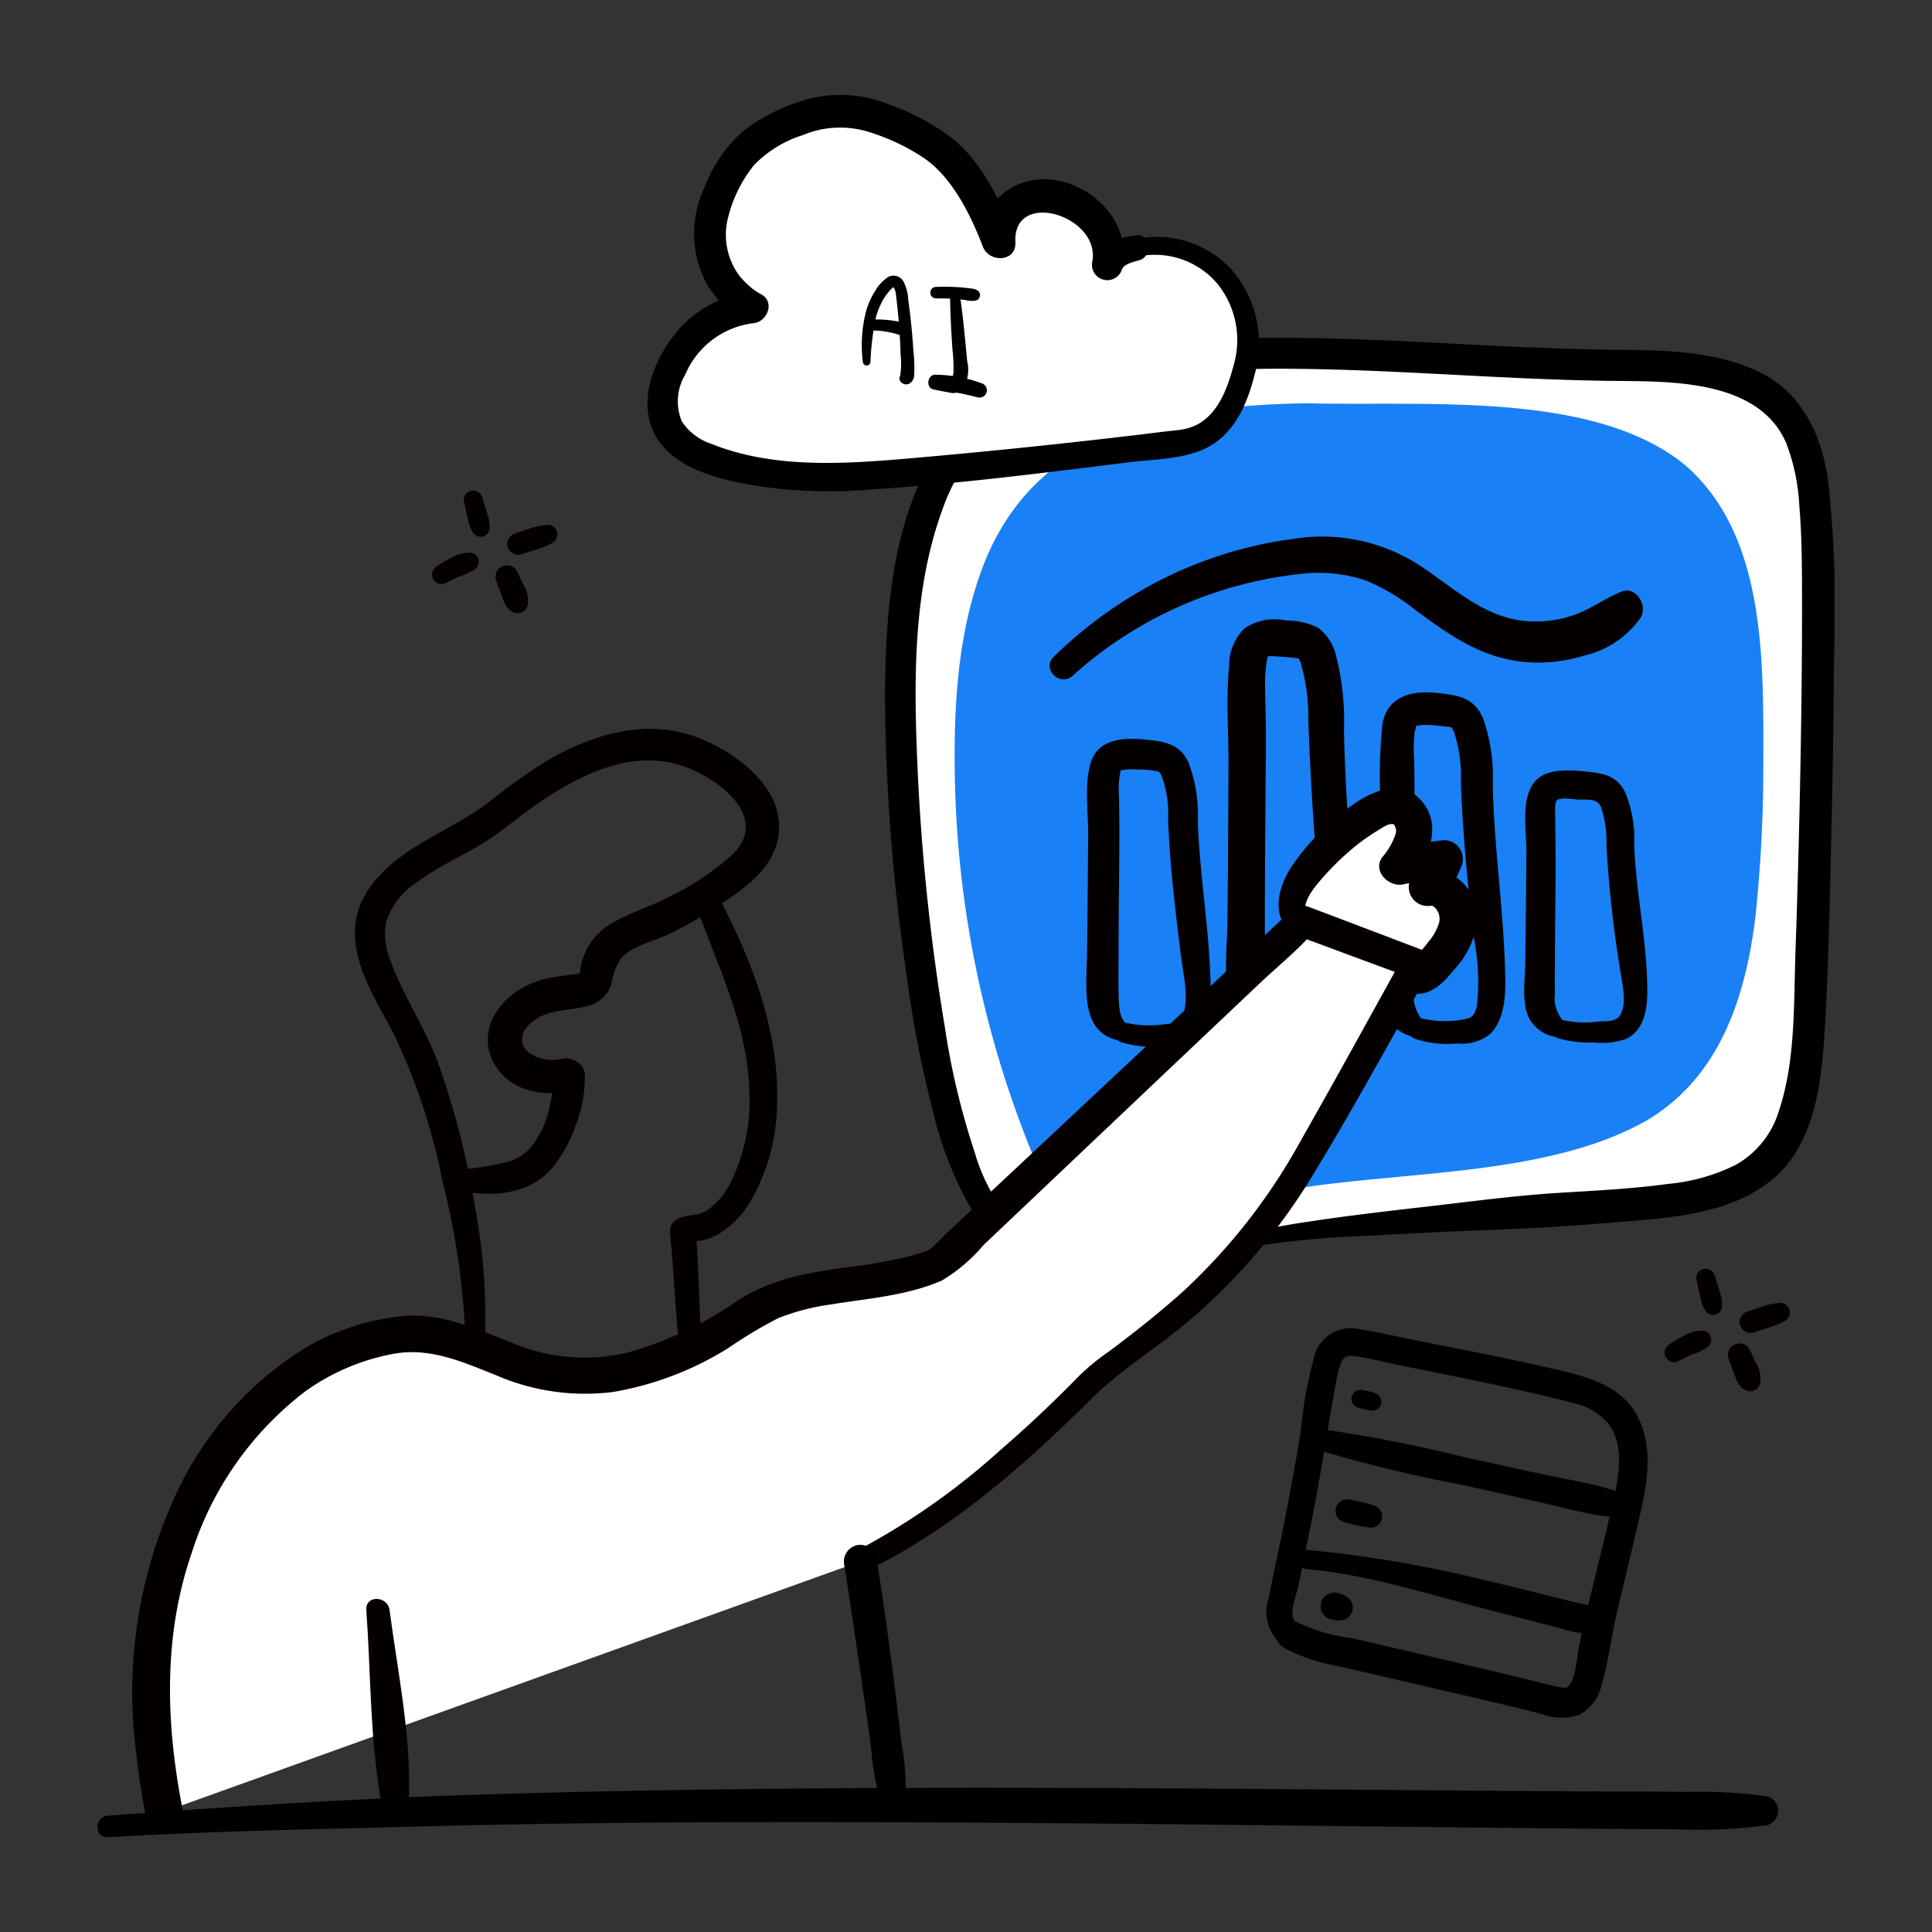 <svg xmlns="http://www.w3.org/2000/svg" width="140" height="140" viewBox="0 0 140 140">
    <rect x="0" y="0" width="140" height="140" fill="#333333" stroke="none"/>
    <defs>
        <clipPath id="h1cedq2yka">
            <path data-name="사각형 17970" transform="translate(322 2867)" style="fill:none" d="M0 0h140v140H0z"/>
        </clipPath>
        <clipPath id="tdb981j8fb">
            <path data-name="사각형 17913" style="fill:none" d="M0 0h125.865v126.26H0z"/>
        </clipPath>
    </defs>
    <g data-name="그룹 3363" transform="translate(-322 -2867)" style="clip-path:url(#h1cedq2yka)">
        <g data-name="그룹 3362" style="clip-path:url(#tdb981j8fb)" transform="translate(329.068 2873.87)">
            <path data-name="패스 408615" d="M89.36 90.35c-5.532-4.075-7.014-21.567-7.82-29.875-1.14-16.631-.24-30.743 13.218-33.283 13.467-2.325 27.067-.075 40.579-.187 3.723.218 8.672.588 10.755 4.531 1.4 2.561 1.565 6.711 1.575 12.147.034 9.028-.23 19.684-.544 28.408-.2 4.128-.272 8.925-2.459 11.878-2.373 3.037-6.345 3.366-9.555 3.751-6.186.554-22.169 1.414-28.308 2.578" transform="translate(-22.997 -7.403)" style="fill:#fff"/>
            <path data-name="패스 408616" d="M66.92 82.389a13.548 13.548 0 0 1-3.36-5.767 53.879 53.879 0 0 1-2.16-9.057 156.756 156.756 0 0 1-1.958-18.322c-.286-6.332-.438-13.1 1.767-19.145a14.759 14.759 0 0 1 4.122-6.2 15.193 15.193 0 0 1 7.777-3.189c9.507-1.474 19.182-.7 28.737-.24 2.449.117 4.9.216 7.351.254 1.871.029 3.723 0 5.586.2 3.035.325 6.262 1.266 7.579 4.3a14.666 14.666 0 0 1 .957 4.57c.175 2.042.19 4.1.195 6.145.011 4.345-.037 8.69-.121 13.034q-.127 6.6-.355 13.2c-.129 3.786.012 7.868-1.213 11.5a6.69 6.69 0 0 1-3.127 3.875 13.8 13.8 0 0 1-4.841 1.368c-2.639.362-5.31.49-7.967.655-3.266.2-6.537.652-9.789 1.021-3.056.347-6.114.71-9.153 1.188-1.1.173-2.19.4-3.285.6-.683.128-.393 1.17.287 1.043a68.173 68.173 0 0 1 8.433-.755c3.47-.207 6.944-.353 10.418-.493 2.919-.117 5.827-.356 8.738-.6 3.412-.292 7.149-.726 9.864-3.012 3.063-2.58 3.521-7.016 3.754-10.752.269-4.322.343-8.661.451-12.989.115-4.631.2-9.264.221-13.9a87.52 87.52 0 0 0-.424-12.976c-.484-3.34-1.9-6.4-5.094-7.908-3.345-1.58-7.152-1.517-10.764-1.565-10.037-.133-20.066-1.3-30.107-.679-4.047.252-8.352.538-12.1 2.213a14.866 14.866 0 0 0-6.212 5.286c-3.549 5.247-4.035 12.173-4.065 18.313a143.087 143.087 0 0 0 1.54 19.992 81.132 81.132 0 0 0 1.892 9.881 26.392 26.392 0 0 0 3.179 7.865 7.908 7.908 0 0 0 2.292 2.278c.743.481 1.632-.644.955-1.237"/>
            <path data-name="패스 408617" d="M93.37 88.1A75.926 75.926 0 0 1 86.687 59c-.137-5.572.128-11.2 2.134-16.283 3.952-9.811 13.647-11.324 23.247-11.531 8.708.23 20.818-.919 27.446 4.42 5.994 5.107 5.753 14.345 5.741 21.989a101.311 101.311 0 0 1-.607 11.1c-.838 6.5-3.037 11.61-7.869 14.481-7.017 3.955-17.04 3.632-25.1 4.873" transform="translate(-24.547 -8.835)" style="fill:#1a80f5"/>
            <path data-name="패스 408618" d="M102.448 87.08a7.733 7.733 0 0 0 2.85.333 4.187 4.187 0 0 0 2.356-.427c1.207-.807 1.34-2.5 1.323-3.821-.052-4.083-.813-8.131-.93-12.212a10.493 10.493 0 0 0-.682-4.141c-.667-1.423-1.88-1.524-3.283-1.656-1.555-.145-3.328.009-3.818 1.766-.447 1.608-.147 3.5-.162 5.152-.026 2.952-.036 5.905-.085 8.857-.037 2.23-.52 5.6 2.456 6.059a.628.628 0 0 0 .481-1.141c-.64-.493-.619-1.449-.642-2.19-.031-1.026-.007-2.056-.006-3.083 0-2.125.029-4.252.045-6.377.012-1.651.022-3.3-.016-4.948a6.346 6.346 0 0 1 .1-1.732c.085-.324-.054-.08.151-.137a3.15 3.15 0 0 1 .957-.045 8.052 8.052 0 0 1 1.616.133c-.065-.017.155.081.027-.012a.909.909 0 0 1 .241.34 8.069 8.069 0 0 1 .468 3.154c.127 3.342.528 6.685.948 10 .162 1.276.583 2.934.124 4.187-.23.629-.689.6-1.289.652a7.583 7.583 0 0 1-2.843-.1c-.9-.27-1.237 1.072-.381 1.383" transform="translate(-28.318 -18.445)" style="fill:#040000"/>
            <path data-name="패스 408619" d="M132.106 85.5a7.363 7.363 0 0 0 3.117.357 3.256 3.256 0 0 0 2.355-.663c1.15-1.087 1.158-3.024 1.119-4.486-.123-4.543-.8-9.053-.9-13.6a12.812 12.812 0 0 0-.717-4.85c-.661-1.5-1.855-1.642-3.327-1.8-1.808-.192-3.576.219-3.946 2.229a36.084 36.084 0 0 0-.118 6.137c-.025 3.2-.032 6.408-.081 9.612-.037 2.433-.651 6.266 2.525 6.962.6.132 1.2-.657.651-1.118a3.043 3.043 0 0 1-.708-2.443c-.039-1.132-.016-2.268-.016-3.4 0-2.373.025-4.747.041-7.119.013-1.965.054-3.931 0-5.9a12.111 12.111 0 0 1 .032-2.1c.016-.111.2-.6.07-.469-.093.1.027-.036.168-.039.17 0 .341-.037.514-.037.652 0 1.3.11 1.946.164-.036 0-.056-.018-.052-.01a2.876 2.876 0 0 1 .216.371 10.381 10.381 0 0 1 .491 3.608c.133 3.746.5 7.489.923 11.213a16.22 16.22 0 0 1 .24 4.988c-.132.624-.31.924-.948 1a7.139 7.139 0 0 1-3.181-.1c-.951-.335-1.3 1.115-.409 1.482" transform="translate(-36.694 -17.115)" style="fill:#040000"/>
            <path data-name="패스 408620" d="M146.688 87.712a8.111 8.111 0 0 0 2.576.31 5.616 5.616 0 0 0 2.359-.255c1.232-.588 1.52-2.013 1.536-3.258.045-3.639-.837-7.258-.948-10.894a8.688 8.688 0 0 0-.684-3.786c-.661-1.244-1.74-1.343-3.009-1.458-1.361-.123-3.128-.215-3.818 1.226-.652 1.362-.282 3.242-.3 4.705-.027 2.693-.039 5.387-.088 8.08-.022 1.222-.254 2.674.256 3.824a2.644 2.644 0 0 0 2.3 1.443c.639.067.708-.791.3-1.09a2.488 2.488 0 0 1-.7-2.112c-.021-.921 0-1.846 0-2.767.006-1.932.032-3.865.049-5.8.013-1.416-.027-2.829-.026-4.243 0-.249-.073-.976.123-1.165.244-.237 1.185-.077 1.487-.059.682.042 1.418-.13 1.713.567a8.089 8.089 0 0 1 .388 2.81 87.336 87.336 0 0 0 1 9.021c.13.916.525 2.424-.03 3.263-.318.48-1 .388-1.509.428a7.837 7.837 0 0 1-2.607-.091.673.673 0 0 0-.358 1.3" transform="translate(-40.86 -19.35)" style="fill:#040000"/>
            <path data-name="패스 408621" d="M116.6 83.6a7.178 7.178 0 0 0 3.7.48 2.63 2.63 0 0 0 2.221-.986c1.184-1.557 1.033-3.994.969-5.838-.187-5.4-.747-10.785-.851-16.188a18.986 18.986 0 0 0-.6-5.492 3.5 3.5 0 0 0-1.288-1.932 5.241 5.241 0 0 0-2.319-.519 3.925 3.925 0 0 0-2.993.565 3.8 3.8 0 0 0-1.127 2.784c-.233 2.366-.025 4.835-.041 7.21-.024 3.812-.029 7.625-.08 11.438-.037 2.791-.82 7.355 2.639 8.457a.747.747 0 0 0 .722-1.24c-.745-.709-.584-1.907-.616-2.857-.047-1.393-.024-2.789-.027-4.182-.005-2.859.022-5.719.037-8.579.013-2.438.072-4.882.006-7.319-.023-.831-.049-1.665-.005-2.5a9.845 9.845 0 0 1 .128-1.019c.024-.155-.019-.133.076-.219-.226.207.01.028.142.036.717.045 1.4.084 2.115.182.383.053-.18-.135.077.011l-.138-.05c-.128-.11-.137-.114-.027-.011-.014.008-.073-.137.066.11a1.042 1.042 0 0 1 .14.322 14.272 14.272 0 0 1 .528 4.108c.163 4.317.423 8.627.831 12.929a42.618 42.618 0 0 1 .454 7.068c-.038.516-.093 1.486-.613 1.781a8.55 8.55 0 0 1-3.268-.027c-.983-.432-1.858.972-.861 1.472" transform="translate(-32.318 -15.033)" style="fill:#040000"/>
            <path data-name="패스 408622" d="M35.414 108.929a42.8 42.8 0 0 0-.71-10.276 58.988 58.988 0 0 0-2.612-10.227c-.926-2.587-2.52-4.87-3.461-7.44a5.04 5.04 0 0 1-.361-2.852 5.415 5.415 0 0 1 2.226-2.9c1.552-1.165 3.359-1.944 5-2.969 1.411-.881 2.638-2 4.017-2.922 2.984-2 6.626-3.766 10.254-2.554 2.491.831 6.315 3.619 3.7 6.339A18.569 18.569 0 0 1 49 76.164c-1.385.76-2.931 1.206-4.3 1.991a4.655 4.655 0 0 0-2.355 3.4c-.008.287-.015.259.029.225a1.365 1.365 0 0 1-.492.107c-.535.087-1.073.133-1.608.236a6.651 6.651 0 0 0-2.619 1.061c-1.6 1.132-2.58 3.1-1.645 4.981 1.077 2.171 3.486 2.581 5.662 2.229a1.245 1.245 0 0 0 .862-1.517 1.264 1.264 0 0 0-1.518-.862 2.962 2.962 0 0 1-2.433-.488 1.211 1.211 0 0 1-.134-1.76c1.137-1.464 3.015-1.127 4.574-1.626a2.33 2.33 0 0 0 1.62-1.69 4.063 4.063 0 0 1 .675-1.733c.719-.84 2.213-1.184 3.2-1.627a29.74 29.74 0 0 0 4.785-2.805c1.463-1.023 2.944-2.275 3.35-4.106.781-3.522-2.737-6.208-5.6-7.373-3.809-1.55-7.776-.344-11.171 1.638a46.747 46.747 0 0 0-4.252 3.04c-1.522 1.131-3.225 1.952-4.846 2.924-2.407 1.444-4.879 3.6-4.761 6.662.1 2.582 1.653 4.9 2.8 7.127a44.026 44.026 0 0 1 3.556 10.749 54.477 54.477 0 0 1 1.672 11.984.678.678 0 0 0 1.356 0" transform="translate(-7.371 -18.157)" style="fill:#040000"/>
            <path data-name="패스 408623" d="M60.186 113.669c-.2-2.828-.213-5.667-.442-8.494l-.464.808c.195-.12.306-.076.083-.04.244-.039.5-.022.749-.069a4.261 4.261 0 0 0 1.385-.536 6.791 6.791 0 0 0 2.163-2.225 14.342 14.342 0 0 0 1.967-6.982c.233-5.255-1.775-10.466-4.168-15.051-.463-.887-1.992-.274-1.64.691 1.6 4.386 3.723 8.668 3.813 13.432a13.4 13.4 0 0 1-1.307 6.344 5.3 5.3 0 0 1-1.785 2.153c-.718.449-1.506.226-2.2.667a.93.93 0 0 0-.464.808c.259 2.828.388 5.668.676 8.494.1 1.031 1.713 1.063 1.638 0" transform="translate(-16.393 -22.846)" style="fill:#040000"/>
            <path data-name="패스 408624" d="M121.161 80.431c-.889-.97-.243-2.532.545-3.585a17.676 17.676 0 0 1 4.687-4.328 2.581 2.581 0 0 1 2.2-.526 1.88 1.88 0 0 1 .988 2.082 5.488 5.488 0 0 1-1.12 2.207 27.662 27.662 0 0 1 3.32-.549 5.977 5.977 0 0 1-1.232 2.068c1.289-.3 2.407 1.218 2.243 2.531a6.255 6.255 0 0 1-2.05 3.318 1.52 1.52 0 0 1-.845.55" transform="translate(-34.2 -20.367)" style="fill:#fff"/>
            <path data-name="패스 408625" d="M121.5 79.508c-.56-.836.285-1.965.832-2.6a19.609 19.609 0 0 1 2.8-2.732 16.32 16.32 0 0 1 1.617-1.1c.306-.183.735-.5 1.077-.316-.1-.05.035.13.059.221a.664.664 0 0 1 0 .442 4.947 4.947 0 0 1-.961 1.677c-.743 1.023.479 2.2 1.519 1.975a28 28 0 0 1 2.963-.49l-1.306-1.72a4.645 4.645 0 0 1-.886 1.469 1.37 1.37 0 0 0 1.322 2.27c-.173.031-.02-.014.1.067-.12-.08.108.095.138.128a.678.678 0 0 1 .12.168 1.121 1.121 0 0 1 .09 1.044 3.722 3.722 0 0 1-.743 1.248 6.206 6.206 0 0 1-1.071 1.163 1.34 1.34 0 0 0-.945 1.448 1.31 1.31 0 0 0 1.3 1.145c1.213-.066 1.993-1.013 2.716-1.894a6.175 6.175 0 0 0 1.518-3.112 3.511 3.511 0 0 0-3.943-4.022l1.322 2.269a8.164 8.164 0 0 0 1.577-2.668 1.36 1.36 0 0 0-1.306-1.714 30.836 30.836 0 0 0-3.678.606l1.519 1.975c1.124-1.6 1.983-3.756.5-5.446-1.543-1.757-3.809-.586-5.31.546a17.355 17.355 0 0 0-4.082 4.214c-.927 1.4-1.5 3.408-.151 4.742.649.641 1.836-.2 1.3-1" transform="translate(-33.823 -19.86)" style="fill:#040000"/>
            <path data-name="패스 408626" d="M56.808 129.944c8.139-3.936 17.028-13.366 17.028-13.366 4.152-3.021 8.28-6.18 11.5-10.184a63.682 63.682 0 0 0 5.6-8.786l6.173-10.965-8.256-3.093-26.271 24.75c-4.3 2.066-9.8 1.045-13.774 3.683-4.2 2.784-9.075 5.239-14.251 4.371-4.05-.679-7.109-3.415-11.346-2.816-9.2 1.3-15.258 10.211-17.159 19.04a38.914 38.914 0 0 0 .292 15.506" transform="translate(-1.529 -23.667)" style="fill:#fff"/>
            <path data-name="패스 408627" d="M56.692 130.193c6.142-2.973 11.528-7.7 16.334-12.487 2.056-2.046 4.58-3.571 6.807-5.436a43.067 43.067 0 0 0 9.159-10.649c2.983-4.87 5.7-9.914 8.532-14.876a1.112 1.112 0 0 0-.654-1.608q-4.119-1.569-8.242-3.128a1.119 1.119 0 0 0-1.1.29l-8.937 8.369-14.157 13.26-2.167 2.03a6.708 6.708 0 0 1-1.035.969 11.334 11.334 0 0 1-1.965.584 36.429 36.429 0 0 1-3.94.668c-2.81.374-5.521.846-7.941 2.413a26.463 26.463 0 0 1-8.1 3.8 13.577 13.577 0 0 1-8.369-.789c-2.513-.984-5.022-2.134-7.794-1.888a17.306 17.306 0 0 0-7.194 2.38 24.693 24.693 0 0 0-9.585 11.3 34.016 34.016 0 0 0-2.571 17.735c.177 1.63.429 3.25.736 4.86.327 1.715 2.95.99 2.62-.722-1.178-6.117-1.364-12.376.679-18.33a23.812 23.812 0 0 1 8.222-11.748 15.886 15.886 0 0 1 6.5-2.753c2.645-.456 5.039.646 7.439 1.6a16.18 16.18 0 0 0 8.382 1.18 23.1 23.1 0 0 0 8.384-3.2 32.737 32.737 0 0 1 3.624-2.165 16.391 16.391 0 0 1 3.779-.978c2.716-.445 5.487-.625 8.042-1.732a12.019 12.019 0 0 0 3.027-2.577L78.671 93.8l6.629-6.274c1.2-1.138 2.557-2.222 3.654-3.463.053-.059.118-.111.175-.166l-1.1.291q4.129 1.534 8.262 3.06-.328-.8-.654-1.608c-2.462 4.426-4.885 8.875-7.394 13.274a43.263 43.263 0 0 1-8.553 10.994c-1.7 1.529-3.489 2.944-5.316 4.313a17.5 17.5 0 0 0-2.18 1.765 91.533 91.533 0 0 1-5.78 5.449 50.9 50.9 0 0 1-10.539 7.358c-.938.464-.116 1.853.819 1.4" transform="translate(-1.003 -23.217)" style="fill:#040000"/>
            <path data-name="패스 408628" d="M27.172 152.874c.329 4.533.253 9.119 1.028 13.607.209 1.2 2.043.868 2.07-.28.106-4.474-.832-8.909-1.413-13.327-.137-1.042-1.765-1.105-1.685 0" transform="translate(-7.696 -43.077)" style="fill:#040000"/>
            <path data-name="패스 408629" d="M97.931 54.755a29.315 29.315 0 0 1 16.432-7.367 10.883 10.883 0 0 1 4.818.466 15.153 15.153 0 0 1 3.612 2.162c2.357 1.739 4.632 3.361 7.62 3.716a11.108 11.108 0 0 0 4.59-.439 6.824 6.824 0 0 0 4.106-2.778c.482-.869-.343-2.278-1.42-1.846-1.252.5-2.322 1.346-3.616 1.751a8.4 8.4 0 0 1-3.789.319c-2.846-.442-4.987-2.547-7.321-4.047a13.025 13.025 0 0 0-9.076-1.848 29.852 29.852 0 0 0-8.9 2.639 31.425 31.425 0 0 0-8.431 5.9c-.9.879.447 2.2 1.374 1.374" transform="translate(-27.268 -12.661)" style="fill:#040000"/>
            <path data-name="패스 408630" d="M37.053 40.871c.08.346.163.692.237 1.04.036.171.07.341.118.51a2.7 2.7 0 0 0 .277.619.664.664 0 0 0 .74.3.674.674 0 0 0 .481-.632 2.675 2.675 0 0 0-.067-.662c-.044-.176-.1-.347-.156-.52-.11-.338-.211-.679-.314-1.018a.682.682 0 1 0-1.316.363" transform="translate(-10.49 -11.332)" style="fill:#040000"/>
            <path data-name="패스 408631" d="m42.406 45.62 1.1-.338a7.475 7.475 0 0 0 1.2-.5.7.7 0 0 0 .288-.879.673.673 0 0 0-.288-.337.818.818 0 0 0-.543-.071c-.183.027-.369.047-.549.09s-.368.1-.55.163l-1.072.355a.831.831 0 0 0-.469.361.786.786 0 0 0 .887 1.154" transform="translate(-11.731 -12.317)" style="fill:#040000"/>
            <path data-name="패스 408632" d="M34.865 48.47a9.113 9.113 0 0 1 .889-.437l-.176.075c.221-.093.449-.167.67-.26a6.088 6.088 0 0 0 .629-.328.675.675 0 0 0 .306-.753.789.789 0 0 0-.171-.294.663.663 0 0 0-.471-.195 3.762 3.762 0 0 0-.72.115 3.938 3.938 0 0 0-.664.292 8.729 8.729 0 0 0-.991.588.74.74 0 0 0-.319.414.694.694 0 0 0 1.018.783" transform="translate(-9.581 -13.109)" style="fill:#040000"/>
            <path data-name="패스 408633" d="m40.262 48.633.368 1.012c.172.473.351 1.068.845 1.3a.747.747 0 0 0 1.082-.44 2.092 2.092 0 0 0-.315-1.538l-.446-.98a.83.83 0 0 0-.5-.386.868.868 0 0 0-.547.042.8.8 0 0 0-.4.343.831.831 0 0 0-.085.647" transform="translate(-11.395 -13.477)" style="fill:#040000"/>
            <path data-name="패스 408634" d="M161.658 119.539c.08.346.163.692.237 1.04.036.171.07.341.118.51a2.7 2.7 0 0 0 .277.619.664.664 0 0 0 .74.3.674.674 0 0 0 .481-.632 2.675 2.675 0 0 0-.067-.662c-.044-.176-.1-.347-.156-.52-.11-.338-.211-.679-.314-1.018a.682.682 0 1 0-1.316.363" transform="translate(-45.787 -33.616)" style="fill:#040000"/>
            <path data-name="패스 408635" d="m167.012 124.287 1.1-.338a7.475 7.475 0 0 0 1.2-.5.7.7 0 0 0 .288-.879.673.673 0 0 0-.288-.337.818.818 0 0 0-.543-.071c-.183.027-.369.047-.549.09s-.368.1-.55.163l-1.072.356a.831.831 0 0 0-.469.361.786.786 0 0 0 .887 1.154" transform="translate(-47.028 -34.601)" style="fill:#040000"/>
            <path data-name="패스 408636" d="M159.47 127.138a9.115 9.115 0 0 1 .889-.437l-.176.075c.221-.093.449-.167.67-.26a6.092 6.092 0 0 0 .629-.328.675.675 0 0 0 .306-.753.79.79 0 0 0-.171-.294.663.663 0 0 0-.471-.195 3.762 3.762 0 0 0-.72.115 3.939 3.939 0 0 0-.664.292 8.727 8.727 0 0 0-.991.588.74.74 0 0 0-.319.414.694.694 0 0 0 1.018.783" transform="translate(-44.878 -35.393)" style="fill:#040000"/>
            <path data-name="패스 408637" d="m164.867 127.3.368 1.012c.172.473.351 1.068.845 1.3a.747.747 0 0 0 1.082-.44 2.092 2.092 0 0 0-.315-1.538l-.446-.98a.83.83 0 0 0-.5-.386.868.868 0 0 0-.547.042.8.8 0 0 0-.4.343.831.831 0 0 0-.085.647" transform="translate(-46.692 -35.761)" style="fill:#040000"/>
            <path data-name="패스 408638" d="M58.509 124.146a17.86 17.86 0 0 0-.248-4.689q-.263-2.219-.54-4.436-.569-4.543-1.284-9.064a1.211 1.211 0 0 0-1.478-.839 1.229 1.229 0 0 0-.839 1.477c.457 2.908.885 5.823 1.309 8.736q.323 2.21.629 4.424a17.676 17.676 0 0 0 .851 4.391c.27.641 1.464.92 1.6 0"/>
            <path data-name="패스 408639" d="M36.394 107.059c2.365.477 5.071.285 6.724-1.686a10.037 10.037 0 0 0 1.675-3.04 9.88 9.88 0 0 0 .669-3.628 1.132 1.132 0 0 0-2.264 0 11.884 11.884 0 0 1-.456 2.916 7.033 7.033 0 0 1-.48 1.183q-.156.3-.337.578a3.464 3.464 0 0 1-.3.415 3.407 3.407 0 0 1-2 1.225 19.631 19.631 0 0 1-3.026.474.8.8 0 0 0-.781.689.79.79 0 0 0 .57.873" transform="translate(-10.146 -27.64)" style="fill:#040000"/>
            <path data-name="패스 408640" d="M.75 126.258c7.753-.445 15.539-.593 23.3-.791 7.822-.2 15.645-.287 23.469-.3 15.761-.032 31.52.166 47.279.34q6.513.072 13.024.132c2.212.019 4.425.042 6.637.049a37.355 37.355 0 0 0 6.549-.3 1.09 1.09 0 0 0 0-2.086 34.973 34.973 0 0 0-5.7-.325c-1.927-.024-3.854-.019-5.78-.029q-5.9-.03-11.807-.078c-7.828-.06-15.656-.128-23.486-.163-15.757-.07-31.514-.014-47.265.492-8.761.282-17.485.861-26.223 1.5-.991.072-1.007 1.616 0 1.558"/>
            <path data-name="패스 408641" d="M91.446 11.557a9.037 9.037 0 0 1 2.5-.12 6.8 6.8 0 0 1 4.43 2.846 7.262 7.262 0 0 1 1.163 4.62 11.974 11.974 0 0 1-1.755 4.978 4.609 4.609 0 0 1-3.391 1.819q-9.3 1.193-18.636 2.053c-5.074.467-10.276.846-15.188-.9a4.7 4.7 0 0 1-3.351-3.133 5.271 5.271 0 0 1 .432-3.165 7.272 7.272 0 0 1 6.024-4.675s-6.232-3.144-1.1-10.7a8.007 8.007 0 0 1 3.632-2.62 9.466 9.466 0 0 1 3.784-.955 10.826 10.826 0 0 1 4.3 1.141 10.211 10.211 0 0 1 4.432 3.223 25.74 25.74 0 0 1 2.765 5.175 3.22 3.22 0 0 1 1.508-3 3.778 3.778 0 0 1 3.014-.183 4.931 4.931 0 0 1 2.553 1.71 3.939 3.939 0 0 1 .778 3.134c.181-.689 1.107-1.064 2.1-1.251" transform="translate(-16.182 -.455)" style="fill:#fff"/>
            <path data-name="패스 408642" d="M75.433 11.713a5.941 5.941 0 0 1 5.7 1.958 6.5 6.5 0 0 1 1.18 5.973c-.437 1.63-1.118 3.53-2.743 4.308a4.1 4.1 0 0 1-1.319.35c-1.127.116-2.253.268-3.379.4q-7.8.921-15.631 1.609c-4.858.423-10.152.846-14.784-1.027a4.043 4.043 0 0 1-2.122-1.626 3.781 3.781 0 0 1 .258-3.391 6.177 6.177 0 0 1 4.9-3.713c1.044-.07 1.639-1.56.572-2.111a4.693 4.693 0 0 1-.548-.348c-.224-.157.092.082-.077-.057-.1-.085-.2-.171-.3-.262a5.971 5.971 0 0 1-.638-.674 4.988 4.988 0 0 1-.8-4.25 9.842 9.842 0 0 1 1.859-3.746 8.394 8.394 0 0 1 3.546-2.184 6.98 6.98 0 0 1 4.878-.2A15.241 15.241 0 0 1 59.91 4.6c2.066 1.418 3.415 4.227 4.245 6.406.448 1.176 2.428 1.132 2.355-.318-.194-3.888 6.146-1.939 5.581 1.365a1.114 1.114 0 0 0 2.147.592c.127-.4.943-.566 1.27-.662.948-.278.819-1.934-.244-1.8-1.132.14-2.556.427-3.06 1.606l2.034.858c.717-3.026-1.634-5.765-4.5-6.4-2.937-.652-5.78 1.282-5.626 4.444l2.354-.319c-.964-2.54-2.318-5.393-4.444-7.149A16.175 16.175 0 0 0 57.531.769a9.334 9.334 0 0 0-5.8-.517 13.529 13.529 0 0 0-4.836 2.288 10.148 10.148 0 0 0-2.926 4.208 7.723 7.723 0 0 0 .16 6.924 7.165 7.165 0 0 0 2.789 2.73l.571-2.111a8.073 8.073 0 0 0-5.866 3.337c-1.488 1.977-2.511 4.946-1.1 7.23 1.312 2.119 4.039 2.86 6.327 3.321a34.593 34.593 0 0 0 9.063.432c6.274-.4 12.545-1.2 18.781-1.978 1.881-.236 4.185-.2 5.889-1.165 1.912-1.086 2.774-3.222 3.282-5.26a8.145 8.145 0 0 0-1.709-7.561 7.349 7.349 0 0 0-7.066-2.155c-.809.147-.457 1.346.337 1.223"/>
            <path data-name="패스 408643" d="M56.009 19.335a18.973 18.973 0 0 1 .4-3.222 5.222 5.222 0 0 1 .563-1.342 3.659 3.659 0 0 1 .4-.54 1.935 1.935 0 0 1 .234-.238c.111-.088.012-.1.1-.005a1.2 1.2 0 0 1 .157.573c.039.283.069.568.1.853q.09.863.148 1.729t.085 1.734a5.459 5.459 0 0 1-.047 1.555l.2-.261-.047.034a.4.4 0 0 0-.08.619c.422.381.906.024.957-.47a11.484 11.484 0 0 0-.061-1.823 45.825 45.825 0 0 0-.369-3.642 3.274 3.274 0 0 0-.345-1.357.829.829 0 0 0-1.069-.352 2.844 2.844 0 0 0-.984 1.034 5.389 5.389 0 0 0-.63 1.361 9.705 9.705 0 0 0-.265 3.762.279.279 0 0 0 .558 0"/>
            <path data-name="패스 408644" d="M55.941 17.074c.222 0 .444.005.667.023a5.391 5.391 0 0 1 .619.081c.219.04.434.09.649.149.107.03.212.066.32.095a.586.586 0 0 0 .572-.11.4.4 0 0 0 .105-.4c-.1-.348-.47-.407-.778-.469-.249-.05-.5-.087-.752-.116a7.442 7.442 0 0 0-1.4-.023.385.385 0 1 0 0 .769"/>
            <path data-name="패스 408645" d="M60.737 14.757a14.277 14.277 0 0 1 2.147.111 1.721 1.721 0 0 0 .763.042.422.422 0 0 0 .284-.284.4.4 0 0 0-.1-.4.845.845 0 0 0-.442-.181 8.64 8.64 0 0 0-.447-.054q-.356-.039-.714-.059-.743-.043-1.488-.011a.416.416 0 0 0 0 .831"/>
            <path data-name="패스 408646" d="M61.779 14.565c.009 1.287.085 2.565.168 3.85a11 11 0 0 1 .074 1.75c-.005.047-.1.421-.1.429q-.063.088.076-.06l-.125-.027a1.92 1.92 0 0 0-.5-.105l-.5-.1-.145 1.072a19.026 19.026 0 0 1 3.064.554.531.531 0 0 0 .282-1.023 10.133 10.133 0 0 0-3.336-.623c-.606-.029-.754.953-.145 1.072.375.072.749.153 1.125.218a1 1 0 0 0 .977-.239 2.694 2.694 0 0 0 .321-2.051c-.149-1.608-.292-3.21-.534-4.807-.061-.4-.7-.3-.7.095"/>
            <path data-name="패스 408647" d="M86.914 110.795c-.7-.537-.089-1.9.059-2.574.339-1.547.648-3.1.959-4.655.653-3.257 1.151-6.533 1.727-9.8a11.857 11.857 0 0 1 .376-1.686c.254-.765.588-.761 1.354-.634 1.089.181 2.17.456 3.253.675 2.785.563 5.574 1.11 8.348 1.729 1.325.3 2.652.6 3.961.956a4.523 4.523 0 0 1 2.562 1.525c1.362 1.857.527 4.577.079 6.59-.716 3.219-1.616 6.4-2.258 9.631-.164.829-.2 2.246-.818 2.841-.059.058-.029.05-.3.033a5.769 5.769 0 0 1-.893-.176c-3.01-.761-6.038-1.456-9.061-2.165q-2.66-.624-5.321-1.238a13.46 13.46 0 0 1-3.976-1.135c-1.134-.714-2.177 1.082-1.048 1.792a12.621 12.621 0 0 0 3.943 1.347c1.78.415 3.561.823 5.34 1.238 3.156.737 6.322 1.448 9.462 2.249a4.032 4.032 0 0 0 2.764.029 3.309 3.309 0 0 0 1.576-2.187c.5-1.691.7-3.5 1.1-5.224.429-1.838.893-3.669 1.312-5.51.614-2.69 1.528-5.783.3-8.439-1.215-2.638-4.114-3.2-6.673-3.789-3.194-.735-6.413-1.35-9.628-1.983-1.3-.257-2.605-.589-3.919-.773a2.724 2.724 0 0 0-3.311 1.906 33.368 33.368 0 0 0-1.018 5.626c-.338 2.08-.72 4.153-1.125 6.22-.375 1.909-.8 3.808-1.176 5.716a3.11 3.11 0 0 0 1.092 3.494c.968.732 1.9-.9.95-1.626"/>
            <path data-name="패스 408648" d="M88.67 98.261a100.146 100.146 0 0 0 10.26 2.476l5.009 1.117c1.755.392 3.527.9 5.307 1.157a1 1 0 0 0 .53-1.922c-1.775-.535-3.657-.824-5.469-1.218l-5.014-1.089a102.048 102.048 0 0 0-10.415-2.06c-.919-.1-1 1.271-.208 1.538"/>
            <path data-name="패스 408649" d="M87.675 106.842c4.207.378 8.409 1.7 12.482 2.769 1.78.469 3.564.924 5.348 1.377.884.224 2.17.793 2.994.195a.817.817 0 0 0 0-1.388c.224.153.029-.016-.085-.1a1.957 1.957 0 0 0-.868-.353c-.572-.124-1.14-.266-1.708-.406-1.86-.458-3.713-.94-5.58-1.368a88.1 88.1 0 0 0-12.581-2.124c-.9-.072-.89 1.32 0 1.4"/>
            <path data-name="패스 408650" d="m91.342 95.131.429.116a1.763 1.763 0 0 0 .218.047l.221.032a.727.727 0 0 0 .5-.065.488.488 0 0 0 .183-.168.494.494 0 0 0 .117-.221.661.661 0 0 0-.066-.5.709.709 0 0 0-.39-.3l-.211-.069a1.861 1.861 0 0 0-.216-.054l-.437-.085a.5.5 0 0 0-.263-.011.673.673 0 0 0-.548.472.666.666 0 0 0 .067.508.682.682 0 0 0 .393.3"/>
            <path data-name="패스 408651" d="m90.322 103.425.858.23a7.778 7.778 0 0 0 .882.145.612.612 0 0 0 .323.015.6.6 0 0 0 .3-.1.81.81 0 0 0-.194-1.481 7.947 7.947 0 0 0-.851-.257l-.874-.172a.9.9 0 0 0-.646.085.856.856 0 0 0-.386.5.847.847 0 0 0 .085.646.87.87 0 0 0 .5.385"/>
            <path data-name="패스 408652" d="m89.362 110.476.23.033.056.008a2.166 2.166 0 0 0 .277.037.271.271 0 0 0 .136-.016c.046-.005.09-.011.135-.018l.1-.016.219-.092.185-.143.143-.185a.687.687 0 0 0 .109-.34.916.916 0 0 0-.062-.474.458.458 0 0 0-.118-.2.694.694 0 0 0-.257-.236l-.087-.061a1.236 1.236 0 0 0-.328-.134l-.216-.071a.753.753 0 0 0-.394-.017 1.015 1.015 0 0 0-.823.709l-.036.263a.988.988 0 0 0 .135.5l.155.2a.99.99 0 0 0 .436.254"/>
        </g>
    </g>
</svg>
